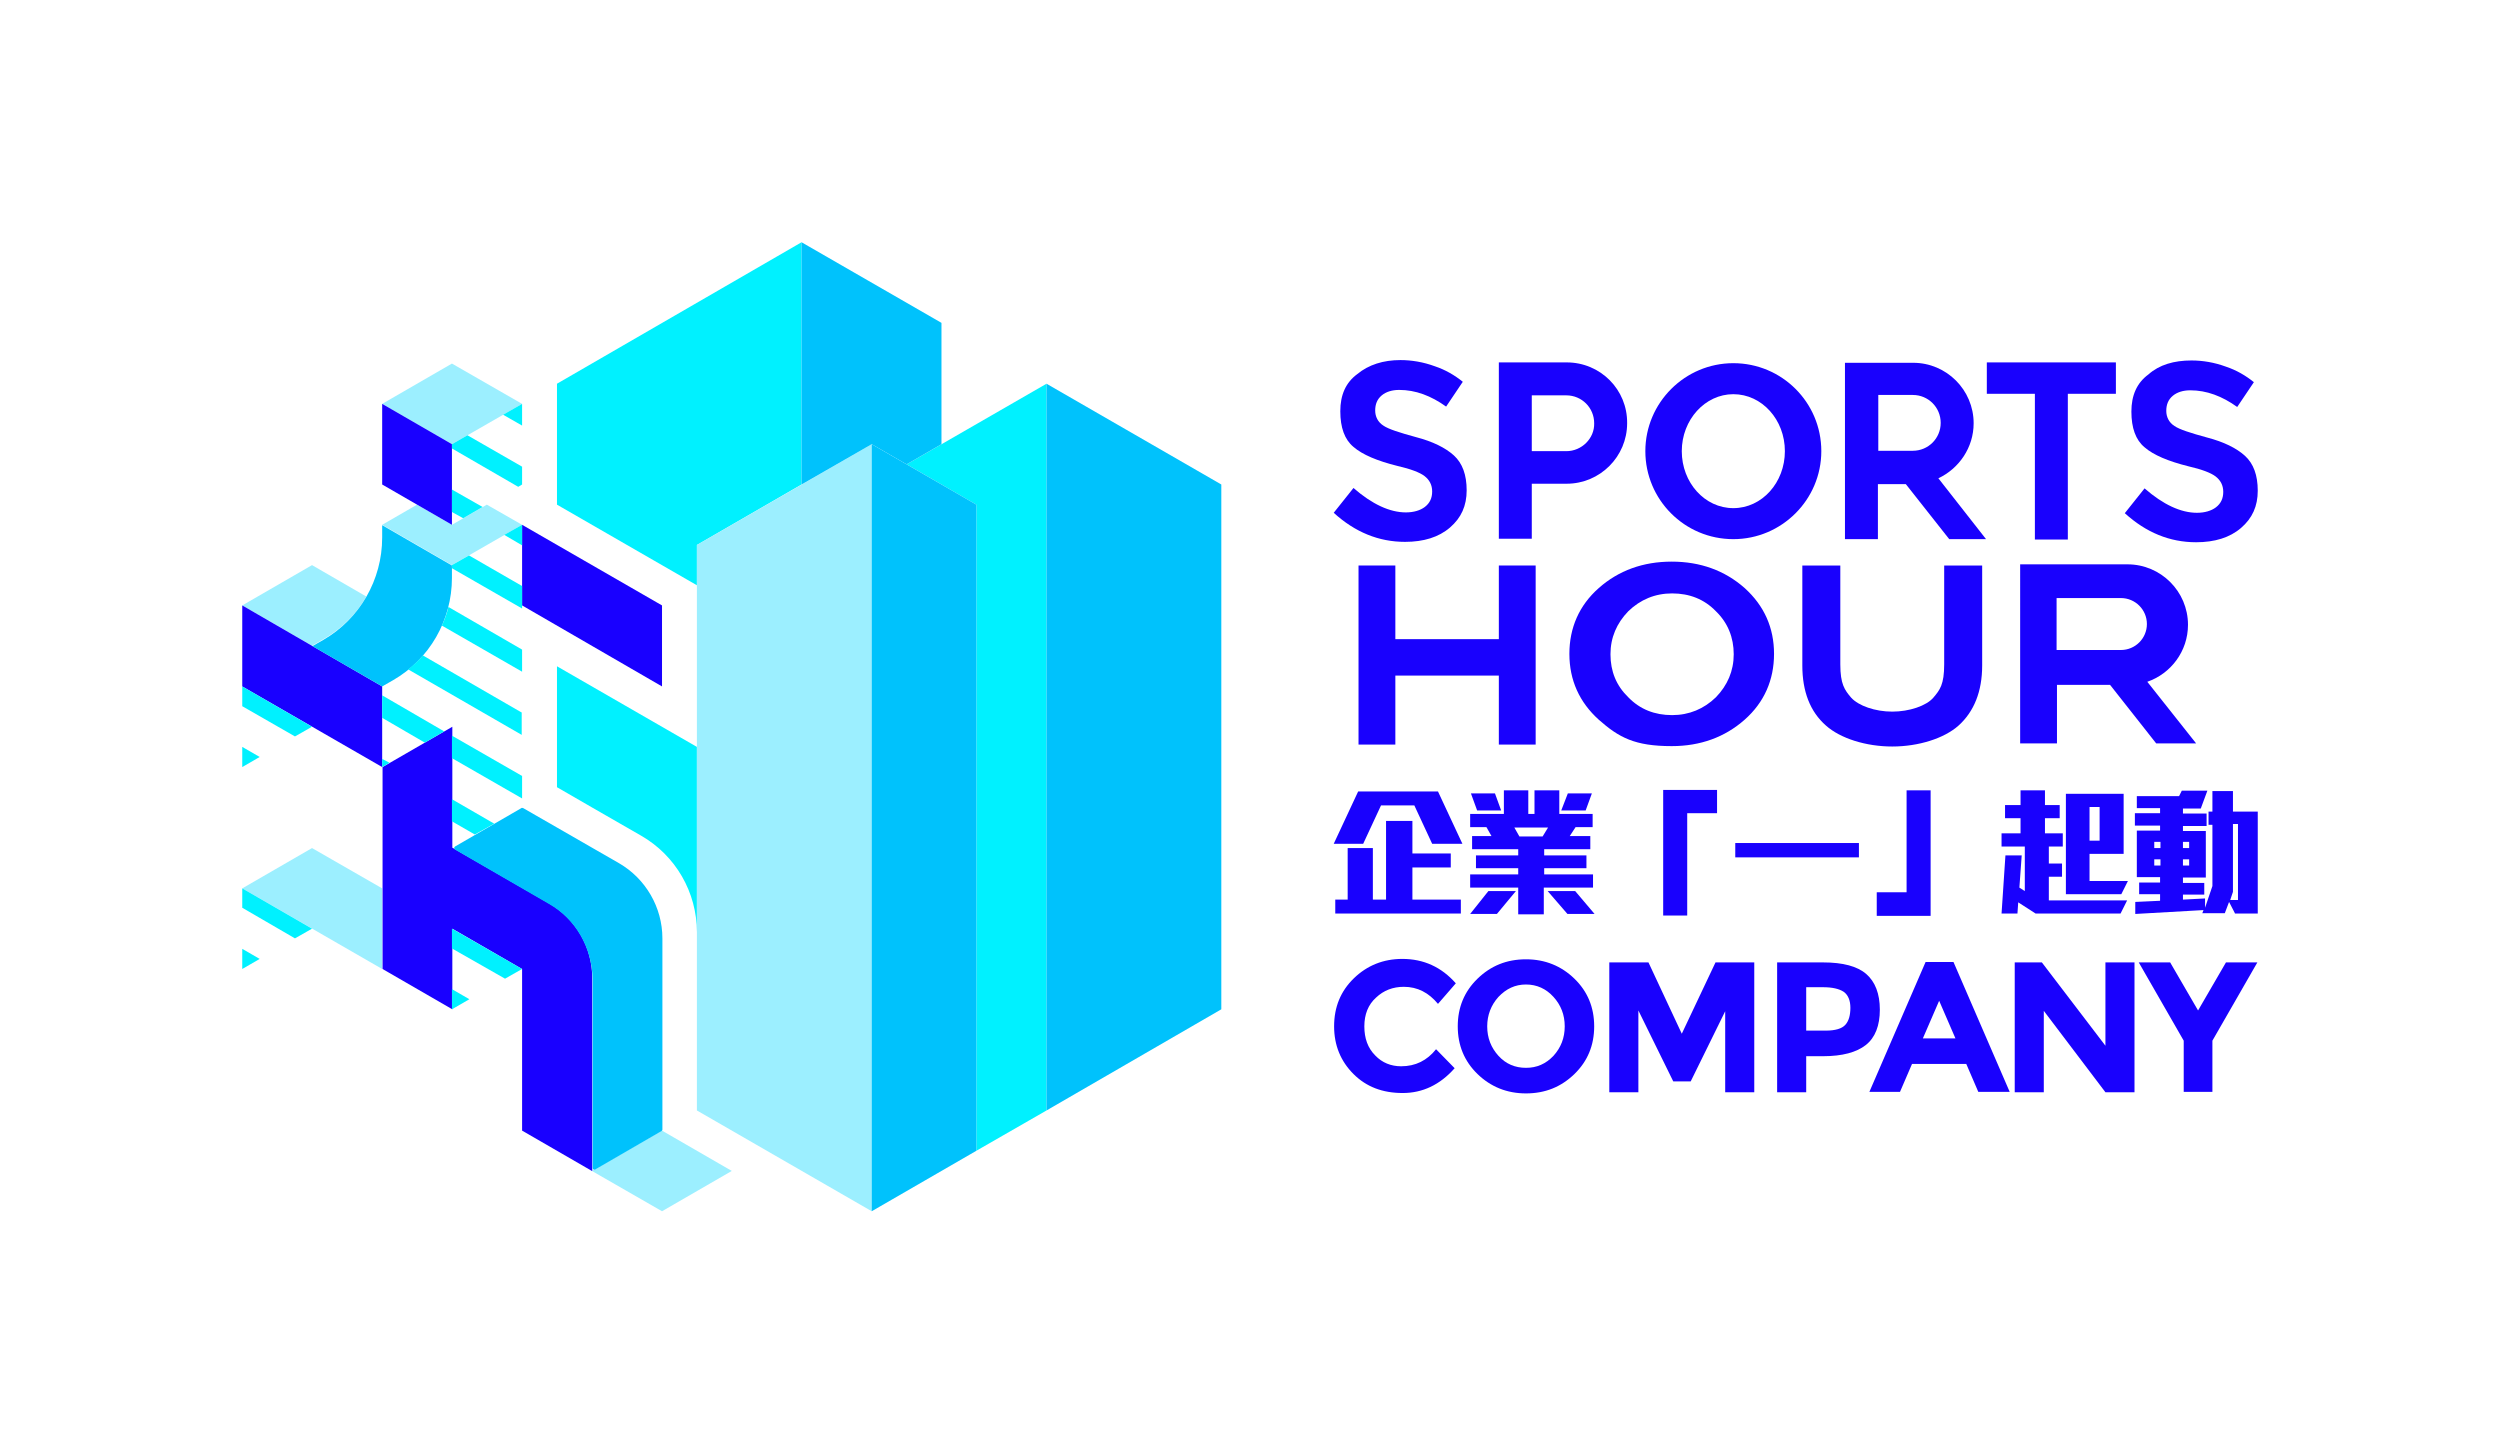 <?xml version="1.0" encoding="utf-8"?>
<!-- Generator: Adobe Illustrator 25.1.0, SVG Export Plug-In . SVG Version: 6.00 Build 0)  -->
<svg version="1.1" id="Layer_1" xmlns="http://www.w3.org/2000/svg" xmlns:xlink="http://www.w3.org/1999/xlink" x="0px" y="0px"
	 viewBox="0 0 645 375" style="enable-background:new 0 0 645 375;" xml:space="preserve">
<style type="text/css">
	.st0{fill:#1901FD;}
	.st1{fill:#00F1FF;}
	.st2{fill:#9CEFFF;}
	.st3{fill:#1900FF;}
	.st4{fill:#00C2FC;}
</style>
<g>
	<g>
		<g>
			<path class="st0" d="M369.5,217.7l-4.6-9.9h-8.6l-4.6,9.9h-7.6l6.3-13.5H371l6.3,13.5H369.5z M344.5,235.7v-3.6h3.2v-13.3h6.5
				v13.3h3.4v-20.3h6.8v8.4h9.9v3.6h-9.9v8.3h12.5v3.6H344.5z"/>
			<path class="st0" d="M386.2,235.8h-6.9l4.7-5.9h7.1L386.2,235.8z M398.3,229v6.9h-6.6V229h-12.4v-3.4h12.4v-1.6h-10.9v-3.3h10.9
				v-1.6h-11.9v-3.4h5l-1.3-2.3h-4.2v-3.4h8.7v-6.1h6.3v6.1h1.6v-6.1h6.4v6.1h8.6v3.4h-4.4l-1.5,2.3h5.3v3.4h-11.9v1.6h10.9v3.3
				h-10.9v1.6h12.6v3.4H398.3z M381.1,209.1l-1.6-4.4h6.2l1.6,4.4H381.1z M390.7,213.5l1.3,2.3h6l1.4-2.3H390.7z M404.4,235.8
				l-5.1-5.9h7.1l5,5.9H404.4z M409.1,209.1h-6.3l1.7-4.4h6.2L409.1,209.1z"/>
			<path class="st0" d="M435.3,209.9v26.3h-6.2v-32.4H443v6H435.3z"/>
			<path class="st0" d="M447.7,221.2v-3.7h31.9v3.7H447.7z"/>
			<path class="st0" d="M484.2,236.2v-6h7.7v-26.3h6.2v32.4H484.2z"/>
			<path class="st0" d="M547.1,235.7h-21.9l-4.5-2.9l-0.2,2.9h-4.1l1-15h4.2l-0.6,8.3l1.4,0.9v-11.5h-6V215h4.9v-3.9h-4v-3.4h4v-3.8
				h6.3v3.8h3.8v3.4h-3.8v3.9h4.6v3.4h-3.6v4.4h3.4v3.4h-3.4v6.1h20.2L547.1,235.7z M547.3,230.7H533v-25.9h14.9v15.5h-8.8v7h9.9
				L547.3,230.7z M541.7,208.2h-2.6v8.7h2.6V208.2z"/>
			<path class="st0" d="M576.6,235.6l-1.5-2.9l-1.1,2.9h-5.8l0.3-0.8l-17.6,1v-3.1l6.4-0.3v-1.7h-5.4v-3h5.4v-1.4h-6v-12h6V213h-6.5
				v-3.2h6.5v-1.3h-6v-3.1h10.9l0.7-1.4h6.6l-1.7,4.6h-4.6v1.3h6.1v3.2h-6.1v1.3h5.9v12h-5.9v1.4h5.5v3h-5.5v1.3l5.7-0.3v2.4
				l1.9-5.6v-15.8h-1v-3.4h1v-5.3h5.3v5.3h6.4v26.3H576.6z M557.4,217.2h-1.6v1.6h1.6V217.2z M557.4,221.7h-1.6v1.6h1.6V221.7z
				 M564.8,217.2h-1.6v1.6h1.6V217.2z M564.8,221.7h-1.6v1.6h1.6V221.7z M577.3,212.6h-1.2v17.5l-0.7,2.1h2V212.6z"/>
		</g>
		<g>
			<g>
				<g>
					<path class="st0" d="M361.3,92.9c2.9,0,5.9,0.5,8.9,1.6c2.7,0.9,5.1,2.3,7.2,4l-4.3,6.4c-3.9-2.8-7.9-4.3-12.1-4.3
						c-1.9,0-3.4,0.5-4.5,1.4c-1.2,1-1.7,2.3-1.7,3.9c0,1.6,0.7,3,2.1,3.9c1.3,0.9,4.1,1.8,8.5,3c4.2,1.1,7.5,2.7,9.7,4.7
						c2.2,2,3.3,5,3.3,9c0,4-1.4,7.1-4.3,9.6c-2.9,2.5-6.8,3.7-11.6,3.7c-6.8,0-12.9-2.5-18.4-7.5l5.1-6.4c4.8,4.2,9.4,6.3,13.5,6.3
						c2,0,3.7-0.5,4.9-1.4c1.3-1,1.9-2.3,1.9-4c0-1.7-0.7-3-2-4c-1.2-0.9-3.5-1.8-7-2.6c-5.2-1.3-9-2.9-11.3-4.9
						c-2.3-1.9-3.4-5-3.4-9.2c0-4.2,1.4-7.4,4.4-9.6C353.1,94.1,356.9,92.9,361.3,92.9"/>
					<path class="st0" d="M565.4,93c2.9,0,5.9,0.5,8.9,1.6c2.7,0.9,5.1,2.3,7.2,4l-4.3,6.4c-3.9-2.8-7.9-4.3-12.1-4.3
						c-1.9,0-3.4,0.5-4.5,1.4c-1.2,1-1.7,2.3-1.7,3.9c0,1.6,0.7,3,2.1,3.9c1.3,0.9,4.1,1.8,8.5,3c4.2,1.1,7.5,2.7,9.7,4.7
						c2.2,2,3.3,5,3.3,9c0,4-1.4,7.1-4.3,9.6c-2.9,2.5-6.8,3.7-11.6,3.7c-6.8,0-12.9-2.5-18.4-7.5l5.1-6.4c4.8,4.2,9.4,6.3,13.5,6.3
						c2,0,3.7-0.5,4.9-1.4c1.3-1,1.9-2.3,1.9-4c0-1.7-0.7-3-2-4c-1.2-0.9-3.5-1.8-7-2.6c-5.2-1.3-9-2.9-11.3-4.9
						c-2.3-1.9-3.4-5-3.4-9.2c0-4.2,1.4-7.4,4.4-9.6C557.1,94.1,560.9,93,565.4,93"/>
					<path class="st0" d="M533.5,101.6v37.6H525v-37.6h-12.4v-8.1h33.3v8.1H533.5z"/>
					<path class="st0" d="M447.2,93.7c-12.5,0-22.7,10.2-22.7,22.7c0,12.5,10.1,22.7,22.7,22.7c12.5,0,22.7-10.2,22.7-22.7
						C469.9,103.8,459.7,93.7,447.2,93.7z M447.2,131.1c-7.4,0-13.3-6.6-13.3-14.7c0-8.1,6-14.7,13.3-14.7c7.4,0,13.3,6.6,13.3,14.7
						C460.5,124.5,454.6,131.1,447.2,131.1z"/>
					<path class="st0" d="M404.2,93.5h-17.5v28.8l0,0v16.7h8.5v-14.2h9c8.6,0,15.6-7,15.6-15.6C419.9,100.5,412.9,93.5,404.2,93.5z
						 M404.1,116.4h-8.9v-14.4h8.9c4,0,7.2,3.2,7.2,7.2C411.4,113.1,408.1,116.4,404.1,116.4z"/>
					<path class="st0" d="M512.4,139.1l-12.3-15.7c5.3-2.5,9.1-7.9,9.1-14.2c0-8.6-7-15.6-15.6-15.6H476v28.8v16.7h8.5v-14.2h7.2
						l11.2,14.2H512.4z M484.6,101.9h8.9c4,0,7.2,3.2,7.2,7.2c0,4-3.2,7.2-7.2,7.2h-8.9V101.9z"/>
				</g>
				<g>
					<polygon class="st0" points="386.7,164.9 360,164.9 360,145.9 350.5,145.9 350.5,192.1 360,192.1 360,174.3 386.7,174.3 
						386.7,192.1 396.2,192.1 396.2,145.9 386.7,145.9 					"/>
					<path class="st0" d="M450.1,151.7c-5.1-4.5-11.4-6.8-18.8-6.8c-7.4,0-13.7,2.3-18.8,6.8c-5.1,4.5-7.6,10.3-7.6,17
						c0,6.8,2.6,12.5,7.6,17c5.2,4.6,9.3,6.8,18.8,6.8c7.4,0,13.7-2.3,18.8-6.8c5.1-4.5,7.6-10.3,7.6-17
						C457.7,162,455.2,156.3,450.1,151.7z M447.3,168.8c0,4.3-1.6,8-4.6,11.1c-3.1,3-6.9,4.6-11.3,4.6c-4.5,0-8.3-1.5-11.3-4.6
						c-3.1-3-4.6-6.7-4.6-11.1c0-4.3,1.6-8,4.6-11.1c3.1-3,6.9-4.6,11.3-4.6c4.5,0,8.3,1.5,11.3,4.6
						C445.8,160.7,447.3,164.5,447.3,168.8z"/>
					<path class="st0" d="M501.6,171.4c0,5.2-1.1,6.6-2.8,8.6c-1.8,2.1-6.2,3.6-10.6,3.6s-8.7-1.5-10.6-3.6c-1.7-2-2.8-3.5-2.8-8.6
						v-25.5h-9.8v25.8c0,6.7,2,11.9,6.1,15.5c3.7,3.3,10.3,5.4,17.1,5.4c6.8,0,13.4-2.1,17.1-5.4c4-3.6,6.1-8.8,6.1-15.5v-25.8h-9.8
						V171.4z"/>
					<path class="st0" d="M556.3,191.8h10.3l-12.6-15.9c6.1-2.1,10.5-7.9,10.5-14.7c0-8.6-7-15.6-15.6-15.6h-27.7V172v4.7v15.1h9.5
						v-15.1h13.7L556.3,191.8z M530.6,154.3h16.6c3.7,0,6.7,3,6.7,6.7c0,3.7-3,6.7-6.7,6.7h-16.6V154.3z"/>
				</g>
			</g>
		</g>
		<g>
			<path class="st0" d="M361.5,275.1c3.7,0,6.7-1.5,9-4.4l4.8,4.9c-3.8,4.3-8.3,6.4-13.4,6.4c-5.2,0-9.4-1.6-12.7-4.9
				c-3.3-3.3-5-7.4-5-12.3c0-5,1.7-9.1,5.1-12.4c3.4-3.3,7.6-5,12.5-5c5.5,0,10.1,2.1,13.8,6.3l-4.6,5.3c-2.4-2.9-5.3-4.4-8.8-4.4
				c-2.8,0-5.2,0.9-7.2,2.8c-2,1.8-3,4.3-3,7.4s0.9,5.6,2.8,7.5C356.6,274.2,358.9,275.1,361.5,275.1z"/>
			<path class="st0" d="M406.2,277.1c-3.4,3.3-7.5,5-12.5,5c-4.9,0-9.1-1.7-12.5-5c-3.4-3.3-5.1-7.4-5.1-12.3c0-4.9,1.7-9,5.1-12.3
				c3.4-3.3,7.5-5,12.5-5c4.9,0,9.1,1.7,12.5,5c3.4,3.3,5.1,7.4,5.1,12.3C411.3,269.7,409.6,273.8,406.2,277.1z M403.7,264.8
				c0-3-1-5.5-2.9-7.6c-1.9-2.1-4.3-3.2-7.1-3.2c-2.8,0-5.1,1.1-7.1,3.2c-1.9,2.1-2.9,4.7-2.9,7.6c0,3,1,5.5,2.9,7.6
				c1.9,2.1,4.3,3.1,7.1,3.1c2.8,0,5.1-1,7.1-3.1C402.7,270.3,403.7,267.8,403.7,264.8z"/>
			<path class="st0" d="M445.2,260.7l-9,18.3h-4.5l-9-18.3v21.1h-7.5v-33.5h10.1l8.6,18.4l8.7-18.4h10v33.5h-7.5V260.7z"/>
			<path class="st0" d="M481.5,251.3c2.3,2,3.5,5.1,3.5,9.2c0,4.1-1.2,7.2-3.6,9.1c-2.4,1.9-6.1,2.9-11,2.9H466v9.3h-7.5v-33.5h11.8
				C475.5,248.3,479.2,249.3,481.5,251.3z M476.1,264.4c0.9-1,1.3-2.5,1.3-4.4c0-1.9-0.6-3.3-1.7-4.1c-1.2-0.8-3-1.2-5.4-1.2H466
				v11.2h5C473.5,265.9,475.2,265.4,476.1,264.4z"/>
			<path class="st0" d="M510.4,281.7l-3.1-7.2h-14l-3.1,7.2h-7.9l14.5-33.5h7.2l14.5,33.5H510.4z M500.3,258.2l-4.2,9.7h8.4
				L500.3,258.2z"/>
			<path class="st0" d="M543.2,248.3h7.5v33.5h-7.5l-15.9-21v21h-7.5v-33.5h7l16.4,21.5V248.3z"/>
			<path class="st0" d="M570.9,281.7h-7.5v-13.2l-11.6-20.2h8.1l7.2,12.4l7.2-12.4h8.1l-11.6,20.2V281.7z"/>
		</g>
	</g>
	<g>
		<g>
			<polygon class="st1" points="179.8,151 143.7,130.2 143.7,99 206.8,62.5 206.8,125 179.8,140.6 			"/>
			<path class="st1" d="M143.7,171.9l0,31.2l9,5.2l12.7,7.3c8.9,5.1,14.4,14.6,14.4,24.9v-47.8L143.7,171.9z"/>
		</g>
		<g>
			<g>
				<polygon class="st2" points="116.6,114.6 98.6,104.2 116.6,93.8 134.7,104.2 				"/>
				<polygon class="st2" points="170.8,312.5 152.7,302.1 170.8,291.7 188.8,302.1 				"/>
				<polygon class="st2" points="98.6,250 62.5,229.2 80.5,218.8 98.6,229.2 				"/>
				<g>
					<path class="st2" d="M94.5,153.9l-14-8.1l-18,10.4l18,10.4l2.8-1.6C88.1,162.3,91.9,158.5,94.5,153.9z"/>
				</g>
				<polygon class="st2" points="116.6,145.8 98.6,135.4 107.6,130.2 116.6,135.4 125.6,130.2 134.7,135.4 				"/>
			</g>
			<g>
				<polygon class="st3" points="116.6,135.4 98.6,125 98.6,104.2 116.6,114.6 				"/>
				<path class="st3" d="M152.7,302.1l-18-10.4l0-41.7l-18-10.4l0,20.8l-18-10.4l0-52.1l18-10.4v31.2l25,14.4
					c6.9,4,11.1,11.3,11.1,19.3V302.1z"/>
				<polygon class="st3" points="98.6,197.9 62.5,177.1 62.5,156.2 98.6,177.1 				"/>
				<polygon class="st3" points="170.8,177.1 134.7,156.2 134.7,135.4 170.8,156.2 				"/>
			</g>
			<g>
				<path class="st4" d="M141.6,233.2l-24.2-14c-0.3-0.2-0.3-0.6,0-0.8l17.1-9.9c0.1-0.1,0.3-0.1,0.5,0l24.7,14.2
					c6.9,4,11.2,11.4,11.2,19.4v49.3c0,0.2-0.1,0.3-0.2,0.4l-17.1,9.9c-0.3,0.2-0.7,0-0.7-0.4v-48.8
					C152.7,244.5,148.5,237.1,141.6,233.2z"/>
				<path class="st4" d="M98.6,177.1l2.8-1.6c9.4-5.4,15.2-15.5,15.2-26.4v-3.2l-18-10.4v3.2c0,10.9-5.8,21-15.2,26.4l-2.8,1.6
					L98.6,177.1z"/>
			</g>
			<g>
				<g>
					<polygon class="st1" points="116.6,211.9 122.5,215.3 127.5,212.5 116.6,206.2 					"/>
					<polygon class="st1" points="100.5,196.8 98.6,195.8 98.6,197.9 					"/>
					<polygon class="st1" points="116.6,195.6 134.7,206 134.7,200.2 116.6,189.8 					"/>
					<polygon class="st1" points="114.6,188.7 98.6,179.4 98.6,185.2 109.6,191.6 					"/>
					<path class="st1" d="M134.7,183.9l-25.6-14.8c-1.1,1.3-2.4,2.5-3.8,3.6l29.3,16.9V183.9z"/>
					<path class="st1" d="M134.7,167.6l-19-11c-0.4,1.7-1,3.3-1.7,4.8l20.7,11.9V167.6z"/>
					<polygon class="st1" points="134.7,151.2 121,143.3 116.6,145.8 116.6,146.6 134.7,157 					"/>
					<polygon class="st1" points="134.7,135.4 130.1,138 134.7,140.7 					"/>
				</g>
				<g>
					<polygon class="st1" points="116.6,132.1 119.5,133.7 124.5,130.8 116.6,126.3 					"/>
					<polygon class="st1" points="134.7,125 134.7,120.4 120.6,112.3 116.6,114.6 116.6,115.7 133.7,125.6 					"/>
					<polygon class="st1" points="134.7,104.2 129.8,107 134.7,109.8 					"/>
				</g>
				<g>
					<polygon class="st1" points="67,195.3 62.5,192.7 62.5,197.9 					"/>
					<polygon class="st1" points="80.5,187.5 62.5,177.1 62.5,182.2 76.1,190 					"/>
				</g>
				<g>
					<polygon class="st1" points="67,247.4 62.5,244.8 62.5,250 					"/>
					<polygon class="st1" points="80.5,239.6 62.5,229.2 62.5,234.2 76.1,242.1 					"/>
				</g>
				<g>
					<polygon class="st1" points="121.1,257.8 116.6,255.2 116.6,260.4 					"/>
					<polygon class="st1" points="134.7,250 116.6,239.6 116.6,244.7 130.3,252.5 					"/>
				</g>
			</g>
		</g>
		<polygon class="st1" points="233.9,119.8 270,99 270,286.5 251.9,296.9 251.9,130.2 		"/>
		<polygon class="st4" points="270,99 270,286.5 315.1,260.4 315.1,125 		"/>
		<polygon class="st2" points="224.9,312.5 179.8,286.5 179.8,140.6 224.9,114.6 		"/>
		<polygon class="st4" points="206.8,62.5 206.8,125 224.9,114.6 233.9,119.8 242.9,114.6 242.9,83.3 		"/>
		<polygon class="st4" points="224.9,114.6 251.9,130.2 251.9,296.9 224.9,312.5 		"/>
	</g>
</g>
</svg>

